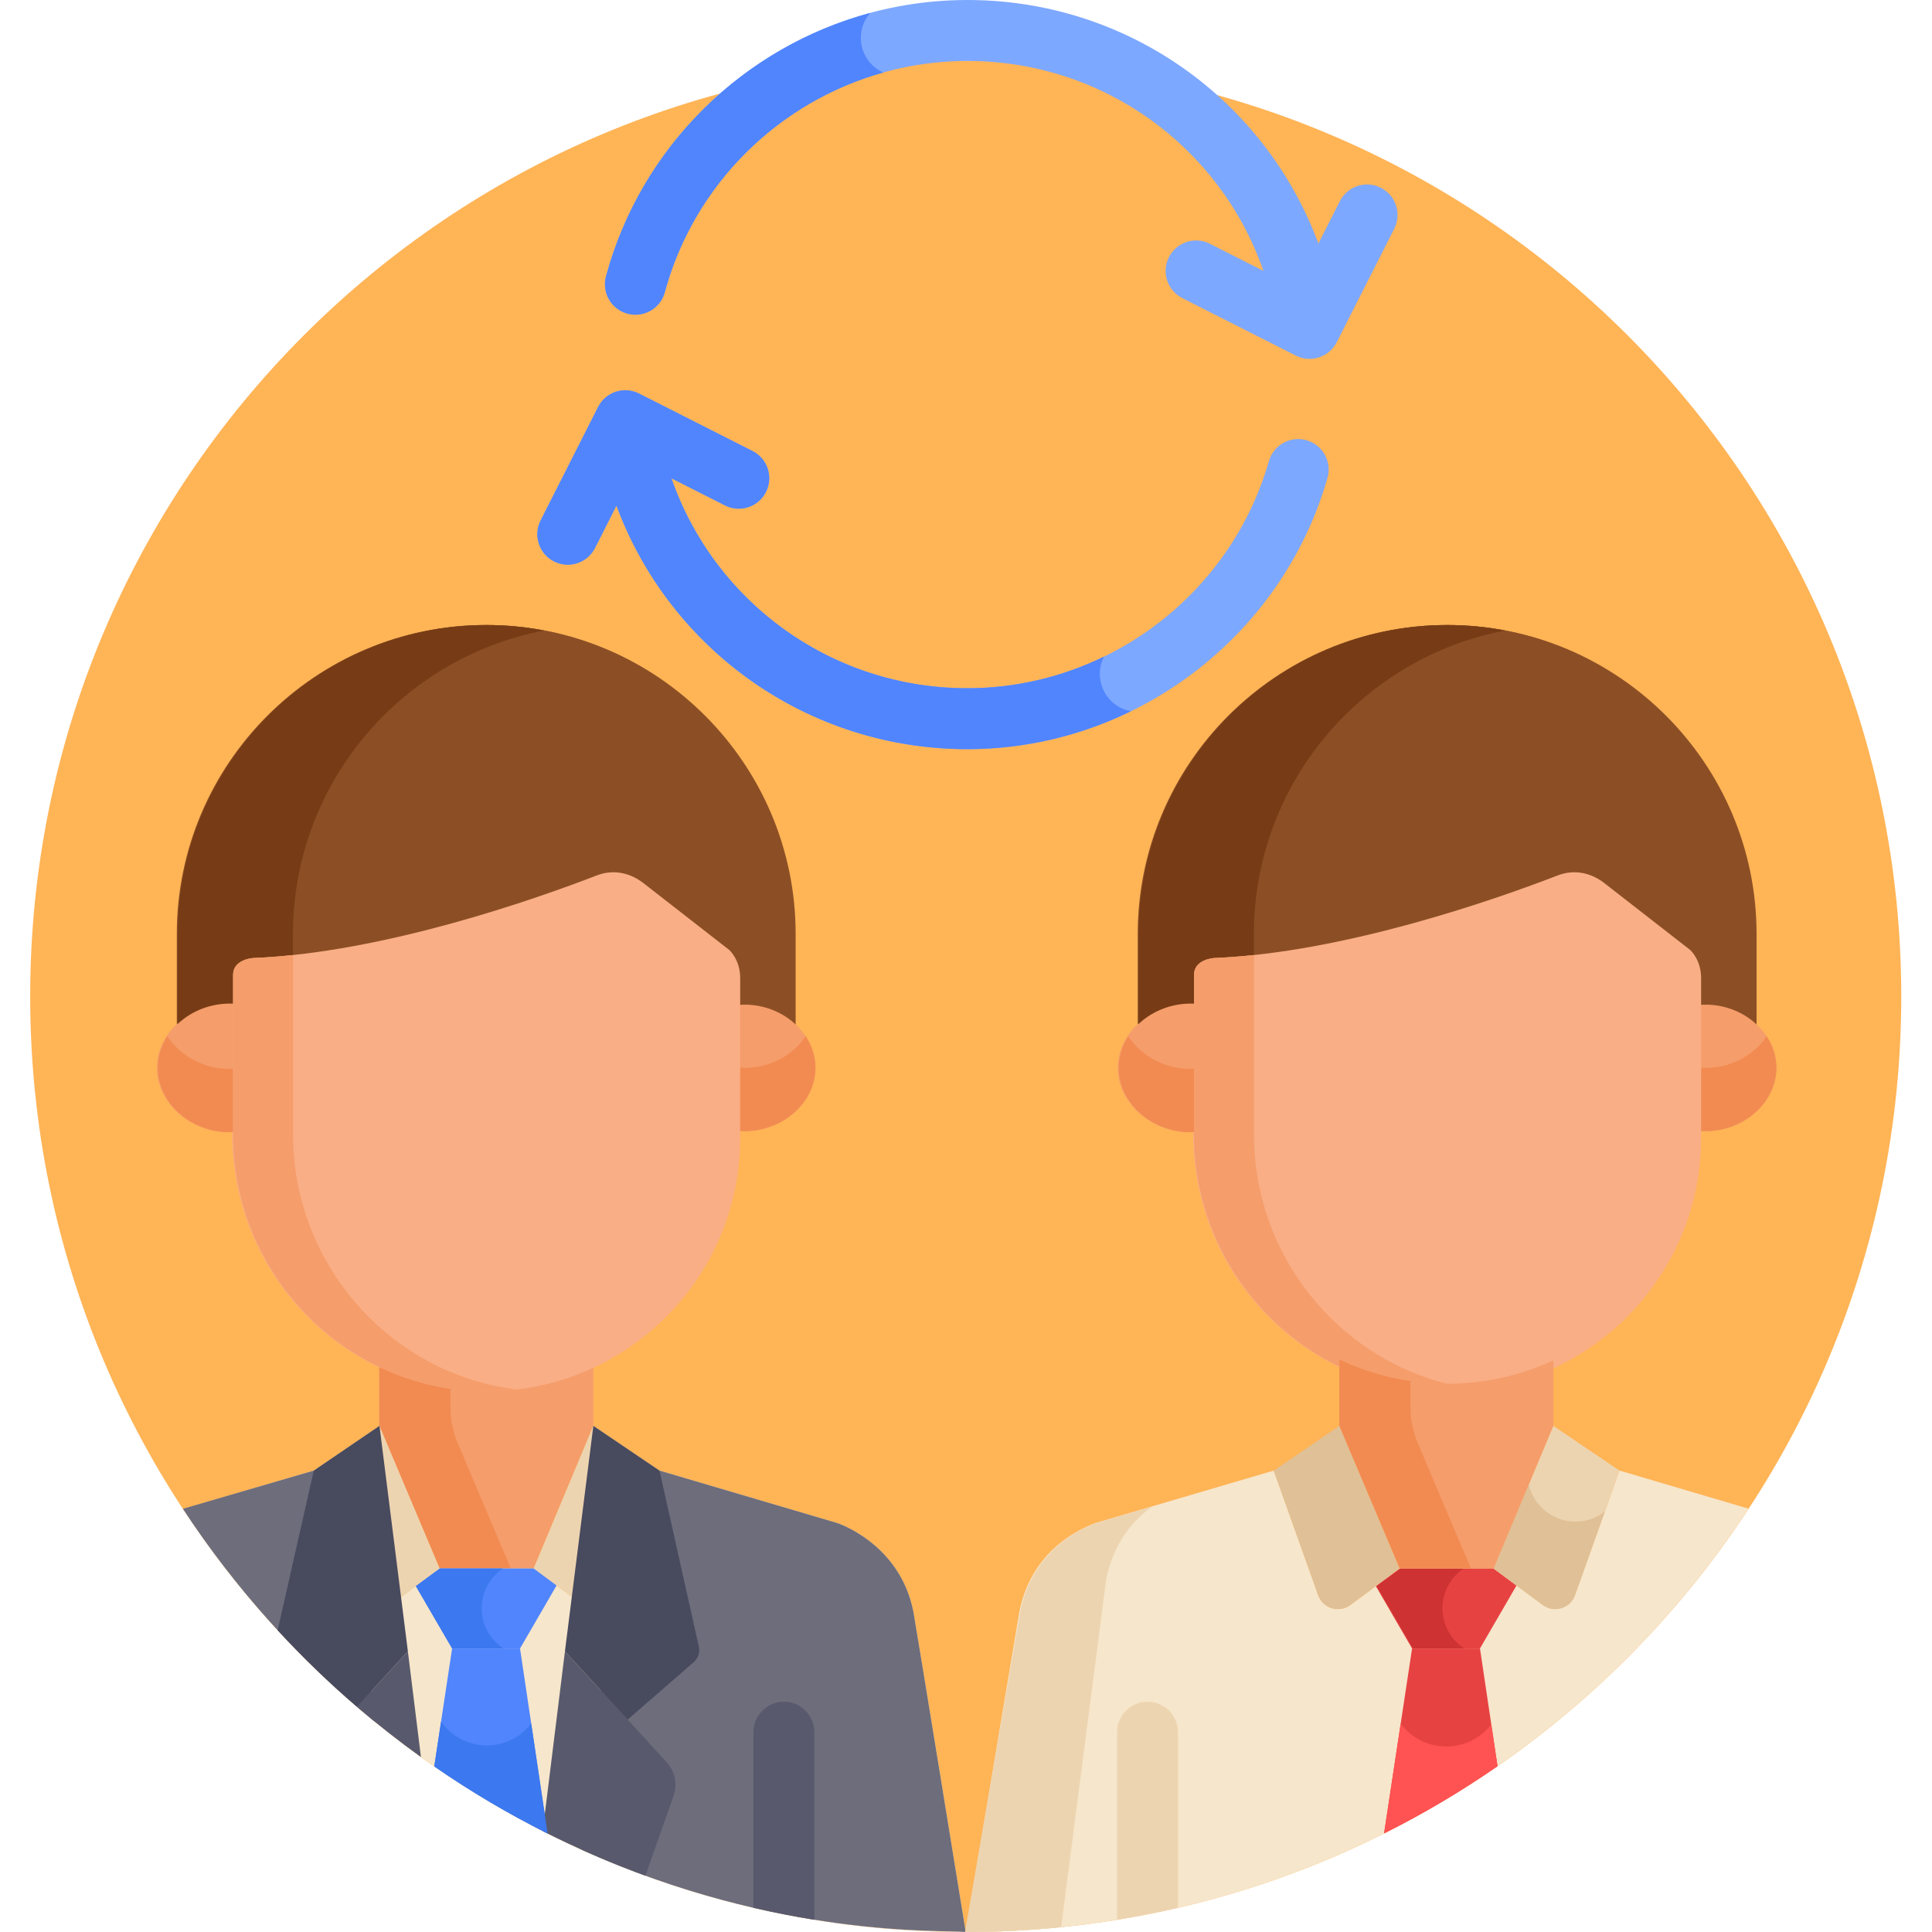 <svg xmlns="http://www.w3.org/2000/svg" height="512pt" viewBox="-8 0 512 512" width="512pt"><path d="m495.852 264.074c0 136.926-111 247.926-247.926 247.926s-247.926-111-247.926-247.926 111-247.926 247.926-247.926 247.926 111 247.926 247.926zm0 0" fill="#ffb456"></path><path d="m54.871 269.93v-9.582c0-4.145 5.227-4.465 5.227-4.465l-.004-.008c34.828-1.383 74.348-15.902 89.855-21.898 3.98-1.547 8.469-.969 12.316 2.027l21.469 17.746s2.875 2.574 2.875 7.418v9.059c5.773-.508 12.355 1.363 16.02 4.598v-27.297c0-45.152-36.734-81.887-81.887-81.887-45.156 0-81.891 36.734-81.891 81.887v27.191c3.66-3.277 10.234-5.207 16.02-4.789zm0 0" fill="#8c4f25"></path><path d="m54.207 266.02c-10.926-.832-20.605 7.195-20.605 16.98 0 9.746 9.625 17.82 20.605 16.984zm0 0" fill="#f59d6b"></path><path d="m187.273 266.332v33.34c10.945 1.016 20.605-6.992 20.605-16.672 0-9.723-9.715-17.68-20.605-16.668zm0 0" fill="#f59d6b"></path><path d="m185.059 251.766-22.793-17.75c-3.848-2.992-8.336-3.57-12.312-2.027-15.512 5.996-56.355 20.52-91.184 21.898l.004.012s-5.227.32-5.227 4.461v42.203c0 38.504 31.914 69.871 70.379 68.074 35.633-1.66 64.012-31.07 64.012-67.121v-42.332c0-4.844-2.879-7.418-2.879-7.418zm0 0" fill="#f9ae85"></path><path d="m55.094 269.93v-9.582c0-4.145 5.227-4.465 5.227-4.465l-.004-.008c34.828-1.383 74.348-15.902 89.859-21.898 3.977-1.547 8.465-.969 12.312 2.027l21.469 17.746s2.875 2.574 2.875 7.418v9.059c5.773-.508 12.355 1.363 16.02 4.598v-27.297c0-45.152-36.734-81.887-81.887-81.887s-81.891 36.734-81.891 81.887v27.191c3.66-3.277 10.234-5.207 16.02-4.789zm0 0" fill="#8c4f25"></path><path d="m69.641 255.211v-7.684c0-39.93 28.734-73.254 66.605-80.434-4.953-.941-10.059-1.453-15.281-1.453-45.152 0-81.887 36.734-81.887 81.887v27.191c3.66-3.277 10.23-5.203 16.016-4.789v-9.582c0-4.145 5.23-4.461 5.23-4.461l-.008-.012c3.078-.121 6.195-.352 9.324-.664zm0 0" fill="#773c15"></path><path d="m54.434 266.02c-10.93-.832-20.609 7.195-20.609 16.98 0 9.746 9.629 17.82 20.609 16.984zm0 0" fill="#f59d6b"></path><path d="m187.496 266.332v33.34c10.945 1.016 20.605-6.992 20.605-16.672 0-9.723-9.711-17.68-20.605-16.668zm0 0" fill="#f59d6b"></path><path d="m36.363 274.621c-1.605 2.484-2.539 5.348-2.539 8.379 0 9.746 9.629 17.82 20.609 16.984v-16.758c-7.57.578-14.496-3.082-18.07-8.605zm0 0" fill="#f28b51"></path><path d="m187.496 282.914v16.758c10.945 1.016 20.605-6.992 20.605-16.672 0-3.039-.949-5.906-2.586-8.379-3.59 5.434-10.5 8.992-18.02 8.293zm0 0" fill="#f28b51"></path><path d="m124.148 366.648c-11.324.527-22.082-1.82-31.625-6.379v17.594c1.547 3.652-5.777-13.637 16.012 37.805h24.855l15.82-37.805c0-4.691 0-11.719 0-17.348-7.68 3.562-16.145 5.719-25.062 6.133zm0 0" fill="#f59d6b"></path><path d="m113.281 382.398c-1.266-2.992-1.918-6.207-1.918-9.453v-6.938c-6.637-.977-12.969-2.934-18.84-5.738v17.598c1.547 3.648-5.777-13.637 16.012 37.801h18.84c-19.316-45.598-12.652-29.867-14.094-33.27zm0 0" fill="#f28b51"></path><path d="m185.281 251.766-22.793-17.75c-3.848-2.992-8.336-3.57-12.312-2.027-15.512 5.996-56.355 20.52-91.184 21.898l.004.012s-5.227.32-5.227 4.461v42.203c0 38.504 31.914 69.871 70.379 68.074 35.633-1.66 64.012-31.07 64.012-67.121v-42.332c0-4.844-2.879-7.418-2.879-7.418zm0 0" fill="#f9ae85"></path><path d="m69.648 300.559v-47.469c-3.59.383-7.156.656-10.656.797l.004.012s-5.227.316-5.227 4.461v42.199c0 38.508 31.914 69.871 70.379 68.078 1.613-.074 3.207-.227 4.789-.414-33.32-4.02-59.289-32.93-59.289-67.664zm0 0" fill="#f59d6b"></path><path d="m455.402 399.816c-13.547-3.996-33.117-9.77-34.23-10.098-2.285 6.402-7.98 22.367-11.781 33.02-1.254 3.512-5.543 4.812-8.539 2.594l-13.027-9.664h-24.855l-.102-.078.031.078-13.023 9.664c-2.996 2.219-7.285.918-8.539-2.594l-11.781-33.02c-2.516.742-47.172 13.879-47.172 13.879-6.117 2.281-17.227 8.43-20.246 23.547l-14.211 84.855c86.809 0 163.188-44.629 207.477-112.184zm0 0" fill="#f6e6cb"></path><path d="m309.527 269.93v-9.582c0-4.145 5.227-4.465 5.227-4.465l-.004-.008c34.828-1.383 74.348-15.902 89.855-21.898 3.98-1.547 8.469-.969 12.316 2.027l21.469 17.746s2.875 2.574 2.875 7.418v9.059c5.773-.508 12.352 1.363 16.016 4.598v-27.297c0-45.152-36.734-81.887-81.887-81.887-45.152 0-81.887 36.734-81.887 81.887v27.191c3.66-3.277 10.234-5.207 16.02-4.789zm0 0" fill="#8c4f25"></path><path d="m308.863 266.02c-10.926-.832-20.605 7.195-20.605 16.98 0 9.746 9.629 17.82 20.605 16.984zm0 0" fill="#f59d6b"></path><path d="m441.93 266.332v33.34c10.949 1.016 20.605-6.992 20.605-16.672 0-9.723-9.711-17.68-20.605-16.668zm0 0" fill="#f59d6b"></path><path d="m362.969 415.668-6.355 4.664-.008.004 9.609 16.527h17.992l9.688-16.691-6.07-4.504c-14.906 0-9.598 0-24.855 0zm0 0" fill="#e74242"></path><path d="m358.793 485.871c10.469-5.242 20.508-11.203 30.066-17.82l-4.648-31.191c-6.352 0-11.707 0-17.996 0zm0 0" fill="#e74242"></path><path d="m439.715 251.766-22.793-17.75c-3.848-2.992-8.336-3.57-12.312-2.027-15.512 5.996-56.355 20.52-91.184 21.898l.004.012s-5.227.32-5.227 4.461v42.203c0 38.504 31.914 69.871 70.379 68.074 35.633-1.66 64.012-31.07 64.012-67.121v-42.332c0-4.844-2.879-7.418-2.879-7.418zm0 0" fill="#f9ae85"></path><path d="m338.254 116.672c-4.289-1.227-8.762 1.25-9.988 5.539-10.152 35.43-43 60.176-79.883 60.176-35.918 0-67.008-22.723-78.445-55.637l14.195 7.191c3.977 2.016 8.836.422 10.852-3.555 2.016-3.98.422-8.84-3.555-10.855l-30.07-15.23c-3.98-2.02-8.84-.426-10.855 3.555l-15.23 30.07c-2.016 3.98-.426 8.84 3.551 10.852 4 2.031 8.852.402 10.855-3.555l5.688-11.23c14.188 38.285 50.816 64.543 93.016 64.543 44.051 0 83.281-29.555 95.41-71.875 1.227-4.289-1.254-8.762-5.539-9.988zm0 0" fill="#7da8ff"></path><path d="m357.934 49.758c-3.977-2.02-8.836-.426-10.852 3.555l-5.688 11.23c-14.188-38.281-50.816-64.543-93.016-64.543-44.695 0-84.082 30.105-95.781 73.215-1.168 4.301 1.375 8.738 5.676 9.906 4.305 1.168 8.742-1.375 9.91-5.68 9.793-36.086 42.77-61.289 80.195-61.289 35.914 0 67.008 22.719 78.441 55.633l-14.191-7.188c-3.977-2.016-8.836-.426-10.852 3.555-2.016 3.977-.426 8.836 3.551 10.852l30.074 15.234c3.977 2.012 8.84.422 10.855-3.555l15.23-30.074c2.02-3.98.426-8.84-3.555-10.852zm0 0" fill="#7da8ff"></path><path d="m213.816 403.598s-45.332-13.371-47.043-13.879c-2.285 6.402-7.98 22.367-11.781 33.02-1.254 3.512-5.543 4.812-8.539 2.594l-13.023-9.664h-24.859l-.102-.078.035.078-13.027 9.664c-2.996 2.219-7.285.918-8.539-2.594l-11.781-33.02c-1.641.484-21.23 6.25-34.645 10.191 44.297 67.504 120.641 112.09 207.414 112.09 0 0-13.336-82.18-13.863-84.855-3.562-18.195-20.246-23.547-20.246-23.547zm0 0" fill="#f6e6cb"></path><path d="m234.062 427.145c-3.562-18.195-20.246-23.547-20.246-23.547s-45.332-13.371-47.043-13.879c-2.285 6.402-7.98 22.367-11.781 33.02-.238.66-.582 1.246-1.004 1.742l-7.793 65.75c52.418 23.617 95.66 21.102 101.73 21.77 0 0-13.336-82.18-13.863-84.855zm0 0" fill="#6d6d7c"></path><path d="m87.465 424.477c-.422-.496-.766-1.078-1.004-1.742-3.801-10.648-9.02-26.613-11.305-33.016-1.117.328-20.996 6.133-34.684 10.129 13.957 21.285 31.098 40.293 50.75 56.344zm0 0" fill="#6d6d7c"></path><path d="m149.242 377.867-15.816 37.801 13.027 9.664c2.996 2.219 7.285.918 8.535-2.594l11.785-33.02zm0 0" fill="#edd4b0"></path><path d="m107.086 468.117c9.547 6.605 19.578 12.555 30.035 17.785l-7.309-49.039c-6.348 0-11.707 0-17.996 0zm0 0" fill="#5085fe"></path><path d="m92.559 377.867 15.941 37.801-13.023 9.664c-2.996 2.219-7.285.918-8.539-2.594l-11.781-33.02zm0 0" fill="#edd4b0"></path><path d="m199.738 450.977c-4.461 0-8.074 3.617-8.074 8.078v46.531c5.316 1.234 10.707 2.281 16.148 3.168v-49.699c.004-4.461-3.613-8.078-8.074-8.078zm0 0" fill="#58596c"></path><path d="m141.715 437.617-5.891 47.641c8.785 4.461 17.867 8.418 27.219 11.824l7.445-21.113c1.098-3.109.391-6.574-1.84-9.004zm0 0" fill="#58596c"></path><path d="m177.238 436.547-10.465-46.828-17.531-11.855-7.527 59.754 16.609 18.102 17.523-15.23c1.125-.977 1.656-2.473 1.391-3.941zm0 0" fill="#484a5e"></path><path d="m100.09 437.617-13.492 14.703c5.453 4.676 11.109 9.121 16.957 13.32zm0 0" fill="#58596c"></path><path d="m75.156 389.719-9.57 42.32c6.602 7.164 13.613 13.938 21.012 20.281l13.492-14.703-7.527-59.754zm0 0" fill="#484a5e"></path><path d="m222.637 3.426c-33.457 9.02-60.656 35.215-70.039 69.785-1.168 4.305 1.375 8.742 5.68 9.91 4.301 1.168 8.738-1.375 9.906-5.68 7.785-28.688 30.23-50.484 57.906-58.223-6.176-2.758-7.934-10.695-3.453-15.793zm0 0" fill="#5085fe"></path><path d="m284.578 174.008c-11.059 5.383-23.383 8.379-36.199 8.379-35.914 0-67.008-22.723-78.441-55.637l14.191 7.188c3.98 2.02 8.84.426 10.855-3.555 2.016-3.977.422-8.836-3.555-10.852l-30.074-15.23c-3.977-2.02-8.836-.43-10.852 3.555l-15.234 30.07c-2.016 3.977-.422 8.84 3.555 10.852 4 2.027 8.852.402 10.855-3.555l5.688-11.23c14.188 38.285 50.816 64.543 93.012 64.543 15.348 0 30.102-3.594 43.34-10.059-6.645-1.199-10.219-8.492-7.141-14.469zm0 0" fill="#5085fe"></path><path d="m273.211 510.719 11.945-92.227c1.914-9.578 7.074-15.547 12.152-19.219-8.188 2.406-14.703 4.324-14.703 4.324-6.117 2.281-17.227 8.43-20.246 23.547l-14.617 84.852c8.156.012 16.852-.402 25.469-1.277zm0 0" fill="#edd4b0"></path><path d="m379.898 415.668c-5.383 0-5.352 0-16.707 0l-6.355 4.664-.008.004 9.609 16.527h13.637c-7.68-4.977-7.73-16.121-.176-21.195zm0 0" fill="#ce3232"></path><path d="m388.859 468.051-1.648-11.047c-6.152 7.871-18.004 7.766-24.016-.219l-4.402 29.086c10.469-5.242 20.508-11.203 30.066-17.82zm0 0" fill="#ff5252"></path><path d="m309.75 269.93v-9.582c0-4.145 5.227-4.465 5.227-4.465l-.004-.008c34.828-1.383 74.348-15.902 89.855-21.898 3.98-1.547 8.469-.969 12.316 2.027l21.469 17.746s2.875 2.574 2.875 7.418v9.059c5.773-.508 12.355 1.363 16.02 4.598v-27.297c0-45.152-36.738-81.887-81.891-81.887-45.152 0-81.887 36.734-81.887 81.887v27.191c3.66-3.277 10.234-5.207 16.02-4.789zm0 0" fill="#8c4f25"></path><path d="m324.297 255.211v-7.684c0-39.93 28.734-73.254 66.605-80.434-4.953-.941-10.059-1.453-15.281-1.453-45.152 0-81.887 36.734-81.887 81.887v27.191c3.656-3.277 10.23-5.203 16.016-4.789v-9.582c0-4.145 5.23-4.461 5.23-4.461l-.004-.012c3.074-.121 6.188-.352 9.32-.664zm0 0" fill="#773c15"></path><path d="m309.09 266.02c-10.93-.832-20.609 7.195-20.609 16.98 0 9.746 9.629 17.82 20.609 16.984zm0 0" fill="#f59d6b"></path><path d="m442.152 266.332v33.34c10.949 1.016 20.609-6.992 20.609-16.672 0-9.723-9.715-17.68-20.609-16.668zm0 0" fill="#f59d6b"></path><path d="m291.02 274.621c-1.605 2.484-2.539 5.348-2.539 8.379 0 9.746 9.629 17.82 20.609 16.984v-16.758c-7.57.578-14.496-3.082-18.07-8.605zm0 0" fill="#f28b51"></path><path d="m442.152 282.914v16.758c10.949 1.016 20.609-6.992 20.609-16.672 0-3.039-.949-5.906-2.586-8.379-3.594 5.434-10.504 8.992-18.023 8.293zm0 0" fill="#f28b51"></path><path d="m439.938 251.766-22.793-17.75c-3.848-2.992-8.336-3.57-12.312-2.027-15.512 5.996-56.355 20.52-91.184 21.898l.004.012s-5.227.32-5.227 4.461v42.203c0 38.504 31.914 69.871 70.379 68.074 35.633-1.66 64.012-31.07 64.012-67.121v-42.332c0-4.844-2.879-7.418-2.879-7.418zm0 0" fill="#f9ae85"></path><path d="m324.305 300.559v-47.469c-3.59.383-7.152.656-10.656.797l.008.012s-5.23.316-5.23 4.461v42.199c0 38.508 31.918 69.871 70.383 68.078 1.613-.074 3.203-.227 4.785-.414-33.32-4.02-59.289-32.93-59.289-67.664zm0 0" fill="#f59d6b"></path><path d="m296.109 450.977c-4.457 0-8.074 3.617-8.074 8.078v49.699c5.445-.887 10.832-1.934 16.152-3.168v-46.531c0-4.461-3.617-8.078-8.078-8.078zm0 0" fill="#edd4b0"></path><path d="m108.57 415.668-6.355 4.664-.004.004 9.605 16.527h17.996l9.684-16.691-6.066-4.504c-14.91 0-9.602 0-24.859 0zm0 0" fill="#5085fe"></path><path d="m125.277 415.668c-5.383 0-5.352 0-16.707 0l-6.355 4.664-.008.004 9.609 16.527h13.641c-7.684-4.977-7.734-16.121-.18-21.195zm0 0" fill="#3c78ef"></path><path d="m108.879 456.27-1.793 11.848c9.547 6.605 19.578 12.555 30.035 17.785l-4.352-29.195c-6.121 8.008-18.121 7.707-23.891-.438zm0 0" fill="#3c78ef"></path><path d="m403.641 377.867-15.816 37.801 13.027 9.66c2.996 2.223 7.285.918 8.535-2.594l11.785-33.016zm0 0" fill="#edd4b0"></path><path d="m346.957 377.867 15.941 37.801-13.027 9.664c-2.992 2.219-7.281.918-8.535-2.594l-11.781-33.02zm0 0" fill="#e0c096"></path><path d="m397.145 393.391-9.32 22.277 13.027 9.66c2.996 2.223 7.285.918 8.535-2.594l7.914-22.176c-7.336 5.727-18.098 1.832-20.156-7.168zm0 0" fill="#e0c096"></path><path d="m378.582 366.648c-11.324.527-22.082-1.82-31.625-6.379v17.594c1.547 3.652-5.777-13.637 16.012 37.805h24.855l15.816-37.805c0-4.691 0-11.719 0-17.348-7.676 3.562-16.141 5.719-25.059 6.133zm0 0" fill="#f59d6b"></path><path d="m367.715 382.398c-1.266-2.992-1.918-6.207-1.918-9.453v-6.938c-6.637-.977-12.969-2.934-18.84-5.738v17.598c1.547 3.648-5.777-13.637 16.012 37.801h18.84c-19.316-45.598-12.652-29.867-14.094-33.27zm0 0" fill="#f28b51"></path></svg>